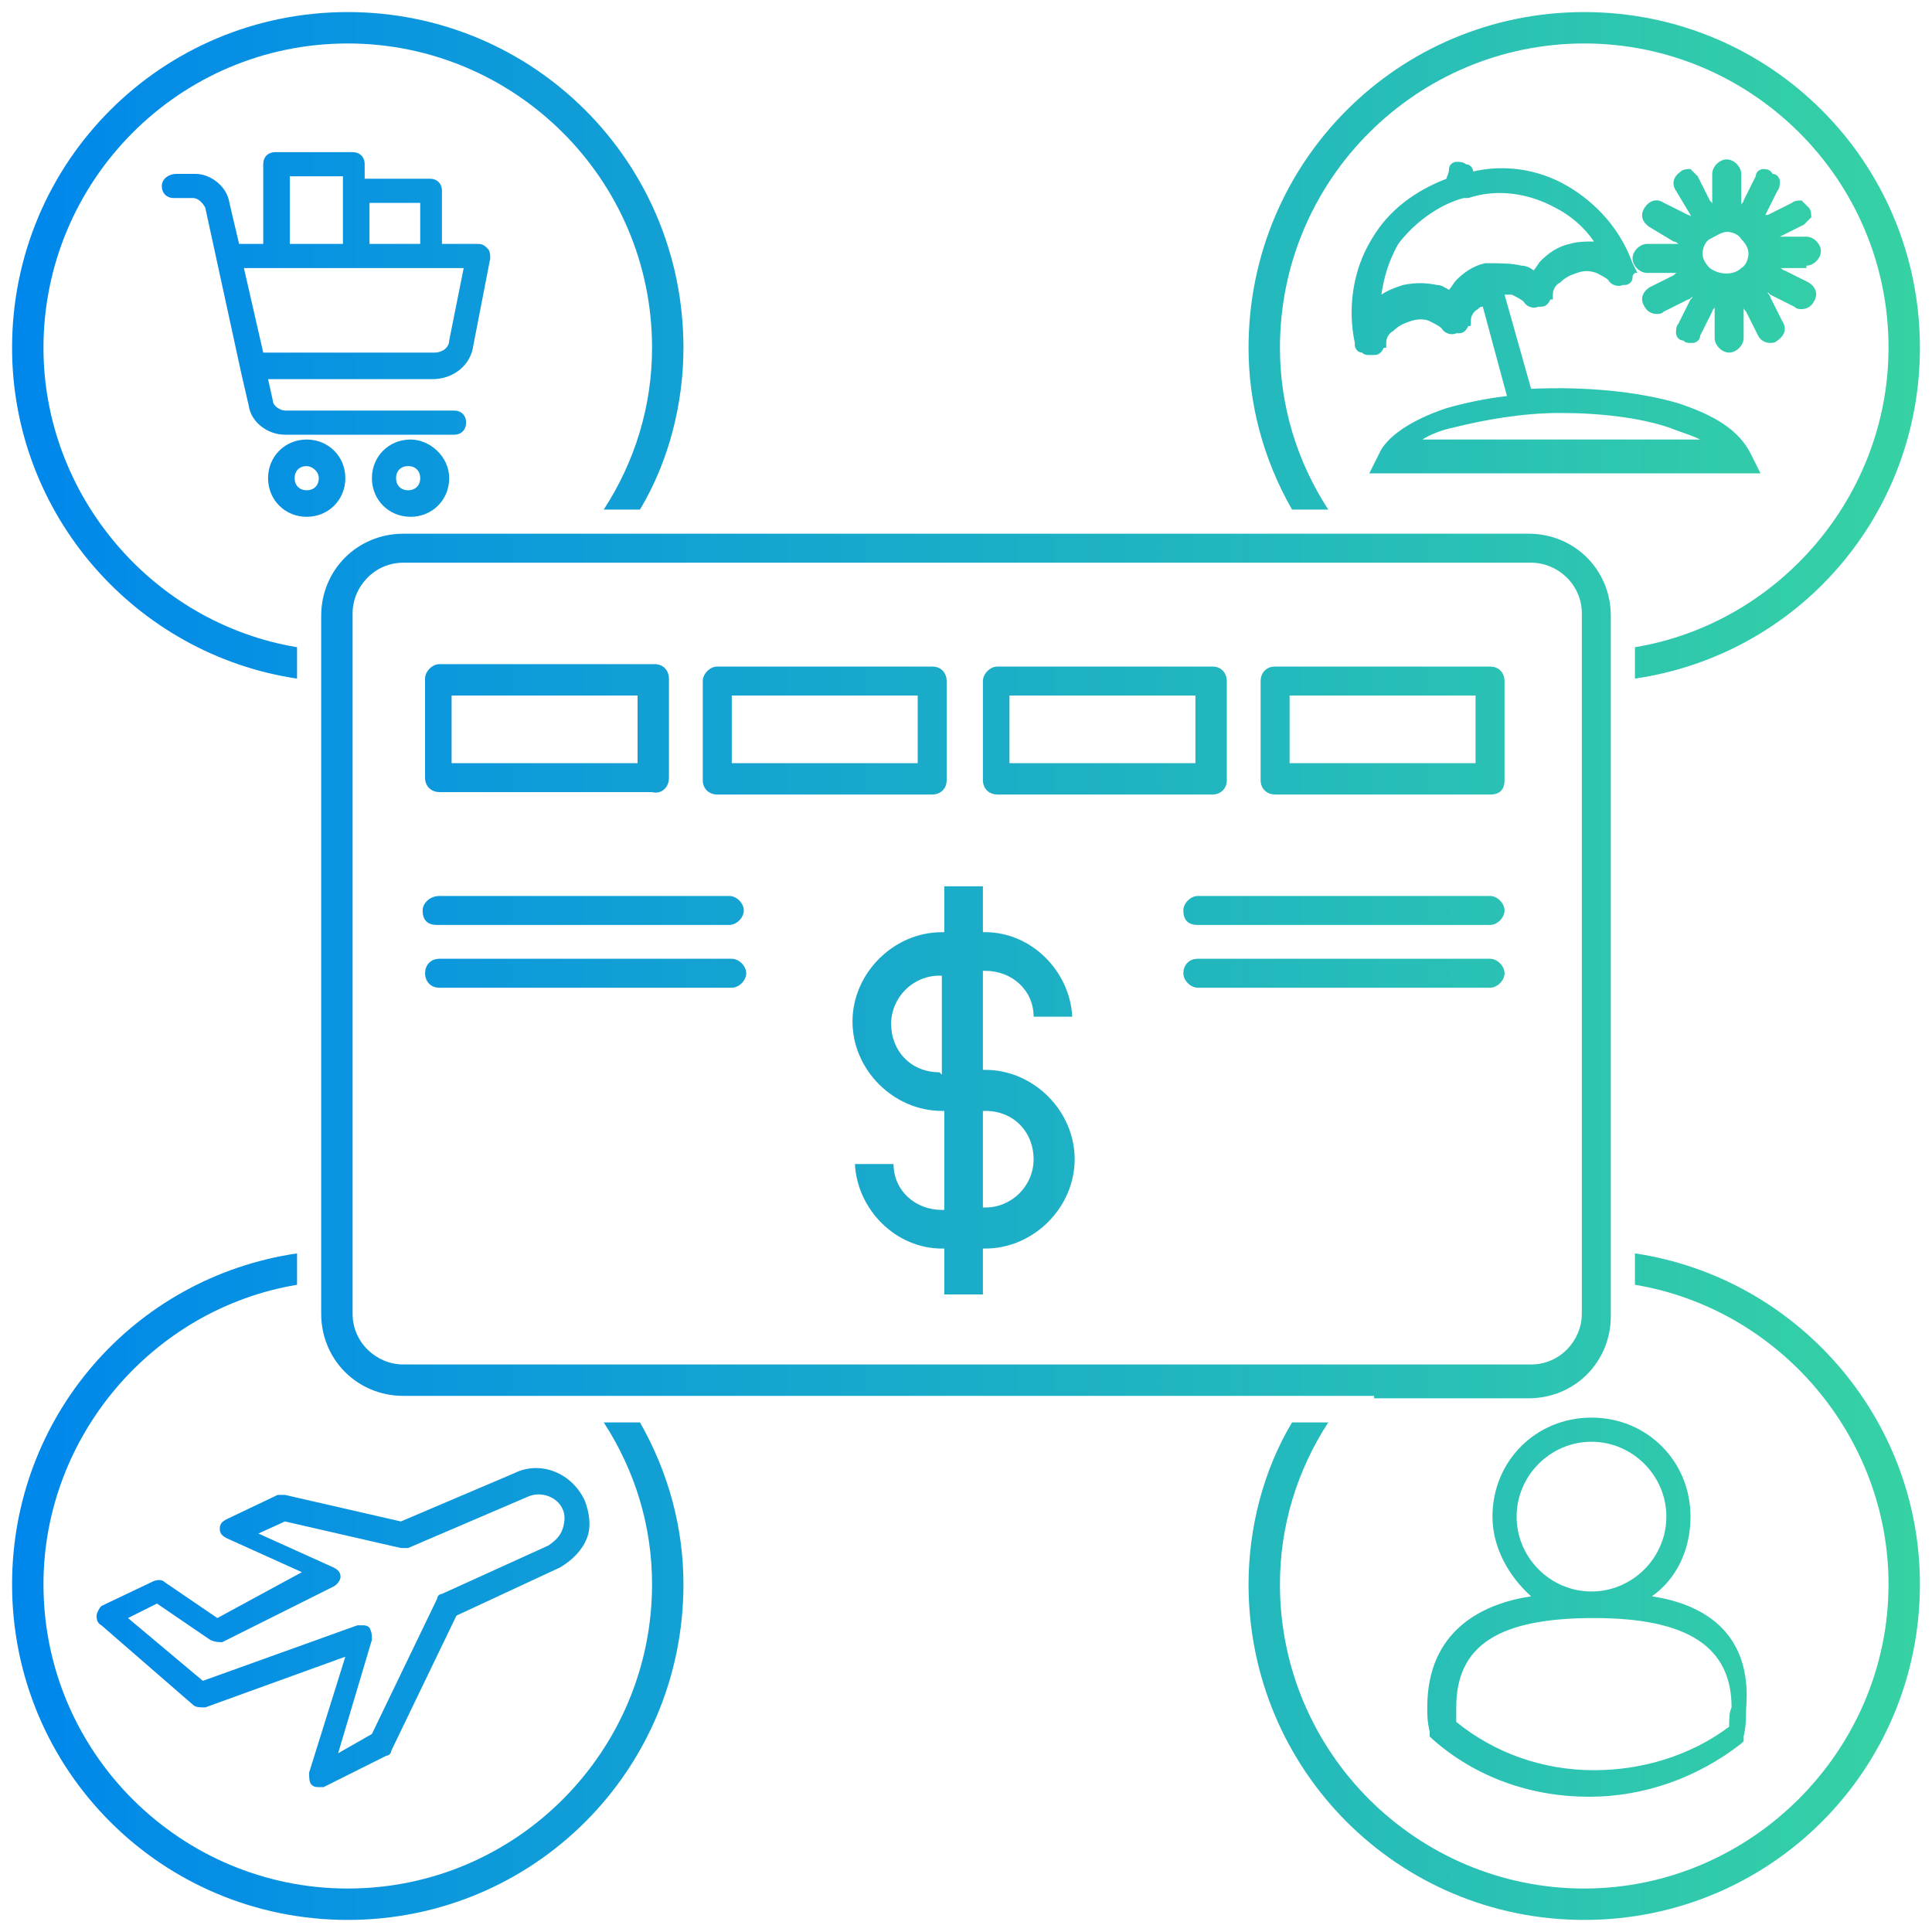 <?xml version="1.0" encoding="UTF-8"?>
<svg xmlns="http://www.w3.org/2000/svg" xmlns:xlink="http://www.w3.org/1999/xlink" version="1.1" id="Layer_1" x="0px" y="0px" viewBox="0 0 80 80" style="enable-background:new 0 0 80 80;" xml:space="preserve">
<style type="text/css">
	.st0{fill:url(#SVGID_1_);}
</style>
<linearGradient id="SVGID_1_" gradientUnits="userSpaceOnUse" x1="0.5" y1="40" x2="79.5" y2="40">
	<stop offset="0" style="stop-color:#0087EC"></stop>
	<stop offset="1" style="stop-color:#36D2A4"></stop>
</linearGradient>
<path class="st0" d="M17.5,37.7c0,0.4,0.2,0.6,0.6,0.6h12.1c0.3,0,0.6-0.3,0.6-0.6s-0.3-0.6-0.6-0.6H18.2  C17.8,37.1,17.5,37.4,17.5,37.7z M18.2,40.9h12.1c0.3,0,0.6-0.3,0.6-0.6s-0.3-0.6-0.6-0.6H18.2c-0.4,0-0.6,0.3-0.6,0.6  S17.8,40.9,18.2,40.9z M49,37.7c0,0.4,0.2,0.6,0.6,0.6h12.1c0.3,0,0.6-0.3,0.6-0.6s-0.3-0.6-0.6-0.6H49.6C49.3,37.1,49,37.4,49,37.7  z M49.6,40.9h12.1c0.3,0,0.6-0.3,0.6-0.6s-0.3-0.6-0.6-0.6H49.6c-0.4,0-0.6,0.3-0.6,0.6S49.3,40.9,49.6,40.9z M27.7,32.2v-4.1  c0-0.3-0.2-0.6-0.6-0.6h-8.9c-0.3,0-0.6,0.3-0.6,0.6v4.1c0,0.4,0.3,0.6,0.6,0.6H27C27.4,32.9,27.7,32.6,27.7,32.2z M26.4,31.6h-7.7  v-2.8h7.7V31.6z M38.6,32.9c0.3,0,0.6-0.2,0.6-0.6v-4.1c0-0.3-0.2-0.6-0.6-0.6h-8.9c-0.3,0-0.6,0.3-0.6,0.6v4.1  c0,0.4,0.3,0.6,0.6,0.6C29.7,32.9,38.6,32.9,38.6,32.9z M30.2,28.8H38v2.8h-7.7V28.8z M50.2,32.9c0.3,0,0.6-0.2,0.6-0.6v-4.1  c0-0.3-0.2-0.6-0.6-0.6h-8.9c-0.3,0-0.6,0.3-0.6,0.6v4.1c0,0.4,0.3,0.6,0.6,0.6C41.3,32.9,50.2,32.9,50.2,32.9z M41.8,28.8h7.7v2.8  h-7.7V28.8z M61.7,32.9c0.4,0,0.6-0.2,0.6-0.6v-4.1c0-0.3-0.2-0.6-0.6-0.6h-8.9c-0.4,0-0.6,0.3-0.6,0.6v4.1c0,0.4,0.3,0.6,0.6,0.6  C52.8,32.9,61.7,32.9,61.7,32.9z M53.4,28.8h7.7v2.8h-7.7V28.8z M19.6,14.3l0.7-3.6c0-0.1,0-0.3-0.1-0.4c-0.1-0.1-0.2-0.2-0.4-0.2  h-1.5V7.9c0-0.3-0.2-0.5-0.5-0.5h-2.7V6.8c0-0.3-0.2-0.5-0.5-0.5h-3.2c-0.3,0-0.5,0.2-0.5,0.5v3.3H9.9L9.5,8.4  C9.4,7.7,8.7,7.2,8.1,7.2H7.3C7,7.2,6.7,7.4,6.7,7.7c0,0.3,0.2,0.5,0.5,0.5h0.8c0.2,0,0.4,0.2,0.5,0.4l1.5,6.9l0.3,1.3  c0.1,0.7,0.8,1.2,1.5,1.2h7c0.3,0,0.5-0.2,0.5-0.5c0-0.3-0.2-0.5-0.5-0.5h-7c-0.2,0-0.5-0.2-0.5-0.4l-0.2-0.9h6.8  C18.8,15.7,19.5,15.1,19.6,14.3z M12,10.1V7.3h2.2v2.8H12z M15.3,10.1V8.4h2.1v1.7H15.3z M18,14.6h-7.1l-0.8-3.5h9.1l-0.6,3  C18.6,14.4,18.3,14.6,18,14.6z M12.7,18.2c-0.9,0-1.6,0.7-1.6,1.6s0.7,1.6,1.6,1.6s1.6-0.7,1.6-1.6S13.6,18.2,12.7,18.2z M13.2,19.8  c0,0.3-0.2,0.5-0.5,0.5c-0.3,0-0.5-0.2-0.5-0.5s0.2-0.5,0.5-0.5C12.9,19.3,13.2,19.5,13.2,19.8z M17,18.2c-0.9,0-1.6,0.7-1.6,1.6  s0.7,1.6,1.6,1.6s1.6-0.7,1.6-1.6S17.8,18.2,17,18.2z M17.4,19.8c0,0.3-0.2,0.5-0.5,0.5s-0.5-0.2-0.5-0.5s0.2-0.5,0.5-0.5  S17.4,19.5,17.4,19.8z M69.5,16.7c-1.7-0.5-3.9-0.7-6.1-0.6l-1.1-3.9c0.1,0,0.2,0,0.3,0c0.2,0.1,0.4,0.2,0.5,0.3  c0.1,0.2,0.4,0.3,0.6,0.2l0.1,0c0.2,0,0.3-0.1,0.4-0.3l0.1,0l0-0.2c0,0,0,0,0,0l0,0c0-0.2,0.1-0.4,0.3-0.5c0.2-0.2,0.4-0.3,0.7-0.4  c0.3-0.1,0.5-0.1,0.8,0c0.2,0.1,0.4,0.2,0.5,0.3c0.1,0.2,0.4,0.3,0.6,0.2l0.1,0c0.1,0,0.3-0.1,0.3-0.3c0-0.1,0-0.1,0.1-0.2l0.1,0  l-0.1-0.2c0,0,0,0,0,0l-0.1-0.2l0,0c-0.5-1.4-1.5-2.5-2.7-3.2c-1.2-0.7-2.6-0.9-3.9-0.6l0,0c0-0.1-0.1-0.3-0.3-0.3  c-0.1-0.1-0.3-0.1-0.4-0.1c-0.1,0-0.3,0.1-0.3,0.3s-0.1,0.3-0.1,0.4l0,0c-1.3,0.5-2.4,1.3-3.1,2.5c-0.8,1.3-1,2.9-0.7,4.3l0,0.1  c0,0.1,0.1,0.3,0.3,0.3c0.1,0.1,0.2,0.1,0.3,0.1c0,0,0.1,0,0.1,0l0.1,0c0.2,0,0.3-0.1,0.4-0.3l0.1,0l0-0.2c0,0,0,0,0,0l0,0  c0-0.2,0.1-0.4,0.3-0.5c0.2-0.2,0.4-0.3,0.7-0.4c0.3-0.1,0.6-0.1,0.8,0c0.2,0.1,0.4,0.2,0.5,0.3c0.1,0.2,0.4,0.3,0.6,0.2l0.1,0  c0.2,0,0.3-0.1,0.4-0.3l0.1,0l0-0.2c0,0,0,0,0,0l0,0c0-0.2,0.1-0.4,0.3-0.5c0.1-0.1,0.1-0.1,0.2-0.1l1,3.7c-0.9,0.1-1.8,0.3-2.5,0.5  c-1.5,0.5-2.5,1.2-2.8,1.9l-0.4,0.8h16.2l-0.4-0.8C72,17.8,71,17.2,69.5,16.7z M64.6,17.1c1.7,0,3.3,0.2,4.5,0.6  c0.5,0.2,0.9,0.3,1.3,0.5H58.9c0.3-0.2,0.8-0.4,1.3-0.5C61.4,17.4,63,17.1,64.6,17.1z M60.6,8.2L60.6,8.2  C60.6,8.2,60.6,8.2,60.6,8.2L60.6,8.2L60.6,8.2L60.6,8.2l0.2,0C62,7.8,63.3,8,64.4,8.6C65,8.9,65.6,9.4,66,10c-0.3,0-0.7,0-1,0.1  c-0.5,0.1-0.9,0.4-1.2,0.7c-0.1,0.1-0.2,0.3-0.3,0.4c-0.1-0.1-0.3-0.2-0.5-0.2c-0.4-0.1-0.9-0.1-1.3-0.1c0,0-0.1,0-0.1,0l-0.1,0  c-0.5,0.1-0.9,0.4-1.2,0.7c-0.1,0.1-0.2,0.3-0.3,0.4c-0.2-0.1-0.3-0.2-0.5-0.2c-0.5-0.1-0.9-0.1-1.4,0c-0.3,0.1-0.6,0.2-0.9,0.4  c0.1-0.7,0.3-1.4,0.7-2.1C58.5,9.3,59.5,8.5,60.6,8.2z M63.8,12.1L63.8,12.1L63.8,12.1L63.8,12.1z M67.2,11.2L67.2,11.2L67.2,11.2  L67.2,11.2z M74.8,11c0.3,0,0.6-0.3,0.6-0.6c0-0.3-0.3-0.6-0.6-0.6h-1.1c-0.1,0-0.2,0-0.2,0.1c0,0,0,0,0,0c0.1,0,0.1,0,0.2-0.1  l1-0.5c0.1-0.1,0.2-0.2,0.3-0.3c0-0.1,0-0.3-0.1-0.4c-0.1-0.1-0.2-0.2-0.3-0.3c-0.1,0-0.3,0-0.4,0.1l-1,0.5C73,8.9,73,8.9,73,9  c0,0,0.1-0.1,0.1-0.1l0.5-1v0c0.1-0.1,0.1-0.3,0.1-0.4c0-0.1-0.1-0.3-0.3-0.3C73.3,7,73.1,7,73,7c-0.1,0-0.3,0.1-0.3,0.3l-0.5,1  c0,0.1-0.1,0.1-0.1,0.2c0-0.1,0-0.1,0-0.2V7.2c0-0.3-0.3-0.6-0.6-0.6c-0.3,0-0.6,0.3-0.6,0.6v1.1c0,0.1,0,0.1,0,0.2  c0-0.1,0-0.1-0.1-0.2l-0.5-1c-0.1-0.1-0.2-0.2-0.3-0.3c-0.1,0-0.3,0-0.4,0.1c-0.3,0.2-0.4,0.5-0.2,0.8l0.6,1C70,8.9,70,9,70.1,9  c0,0,0,0,0,0C70,9,70,8.9,69.9,8.9l-1-0.5c-0.3-0.2-0.6-0.1-0.8,0.2c-0.2,0.3-0.1,0.6,0.2,0.8l1,0.6c0.1,0,0.2,0.1,0.2,0.1  c0,0,0,0,0,0c-0.1,0-0.1,0-0.2,0h-1.1c-0.3,0-0.6,0.3-0.6,0.6s0.3,0.6,0.6,0.6h1.1c0.1,0,0.1,0,0.2,0c-0.1,0-0.1,0-0.2,0.1l-1,0.5  c-0.3,0.2-0.4,0.5-0.2,0.8c0.1,0.2,0.3,0.3,0.5,0.3c0.1,0,0.2,0,0.3-0.1l1-0.5c0.1,0,0.1-0.1,0.2-0.1c0,0-0.1,0.1-0.1,0.1l-0.5,1  c-0.1,0.1-0.1,0.3-0.1,0.4c0,0.1,0.1,0.3,0.3,0.3c0.1,0.1,0.2,0.1,0.3,0.1c0,0,0.1,0,0.1,0c0.1,0,0.3-0.1,0.3-0.3l0.5-1  c0-0.1,0.1-0.1,0.1-0.2c0,0.1,0,0.1,0,0.2v1.1c0,0.3,0.3,0.6,0.6,0.6c0.3,0,0.6-0.3,0.6-0.6v-1.1c0-0.1,0-0.1,0-0.2  c0,0.1,0,0.1,0.1,0.2l0.5,1c0.1,0.2,0.3,0.3,0.5,0.3c0.1,0,0.2,0,0.3-0.1c0.3-0.2,0.4-0.5,0.2-0.8l-0.5-1c0-0.1-0.1-0.1-0.1-0.2  c0,0,0.1,0.1,0.1,0.1l1,0.5c0.1,0.1,0.2,0.1,0.3,0.1c0.2,0,0.4-0.1,0.5-0.3c0.2-0.3,0.1-0.6-0.2-0.8l-1-0.5c-0.1,0-0.1-0.1-0.2-0.1  c0.1,0,0.1,0,0.2,0H74.8z M71.5,9.6c0.2,0,0.5,0.1,0.6,0.3c0.2,0.2,0.3,0.4,0.3,0.6c0,0.2-0.1,0.5-0.3,0.6c-0.3,0.3-0.9,0.3-1.3,0  c-0.2-0.2-0.3-0.4-0.3-0.6c0-0.2,0.1-0.5,0.3-0.6S71.3,9.6,71.5,9.6z M73.6,9.6L73.6,9.6L73.6,9.6L73.6,9.6z M72.9,9  C72.9,9,72.9,9,72.9,9C72.9,9,72.9,9,72.9,9C72.9,9,72.9,9,72.9,9z M72,8.5C72,8.5,72,8.5,72,8.5C72,8.5,72,8.5,72,8.5  C72,8.5,72,8.5,72,8.5z M71,8.5C71,8.5,71,8.5,71,8.5C71,8.5,71,8.5,71,8.5C71,8.5,71,8.5,71,8.5z M69.8,9.1L69.8,9.1L69.8,9.1  L69.8,9.1z M69.6,11C69.6,11,69.6,11,69.6,11C69.6,11,69.6,11,69.6,11C69.6,11,69.6,11,69.6,11z M69.5,11.3L69.5,11.3L69.5,11.3  L69.5,11.3z M70.1,11.9C70.1,11.9,70.1,11.9,70.1,11.9C70.1,11.9,70.1,11.9,70.1,11.9C70.1,11.9,70.1,11.9,70.1,11.9z M71.1,12.4  C71.1,12.4,71.1,12.4,71.1,12.4C71.1,12.4,71.1,12.4,71.1,12.4C71.1,12.4,71.1,12.4,71.1,12.4z M72.1,12.4  C72.1,12.4,72.1,12.4,72.1,12.4C72.1,12.4,72.1,12.4,72.1,12.4C72.1,12.4,72.1,12.4,72.1,12.4z M73,11.8C73,11.8,73,11.8,73,11.8  C73,11.8,73,11.8,73,11.8C73,11.8,73,11.8,73,11.8z M73.5,10.9C73.5,10.9,73.5,10.9,73.5,10.9C73.5,10.9,73.5,10.9,73.5,10.9  C73.5,10.9,73.5,10.9,73.5,10.9z M40.7,53.6v-1.9h0.1c2,0,3.7-1.7,3.7-3.7s-1.7-3.7-3.7-3.7h-0.1v-4.1h0.1c1.1,0,2,0.8,2,1.9h1.6  c-0.1-1.9-1.7-3.5-3.6-3.5h-0.1v-1.9h-1.6v1.9H39c-2,0-3.7,1.7-3.7,3.7S37,46,39,46h0.1v4.1H39c-1.1,0-2-0.8-2-1.9h-1.6  c0.1,1.9,1.7,3.5,3.6,3.5h0.1v1.9H40.7z M40.7,46h0.1c1.2,0,2,0.9,2,2c0,1.1-0.9,2-2,2h-0.1V46z M38.9,44.4c-1.2,0-2-0.9-2-2  s0.9-2,2-2h0.1v4.1L38.9,44.4L38.9,44.4z M67.7,28.1v-1.3c6-1,10.5-6.3,10.5-12.4c0-7-5.7-12.6-12.6-12.6S53,7.4,53,14.4  c0,2.4,0.7,4.7,2,6.7h-1.5c-1.2-2.1-1.8-4.4-1.8-6.7c0-7.7,6.2-13.9,13.9-13.9s13.9,6.2,13.9,13.9C79.5,21.3,74.5,27.1,67.7,28.1z   M67.7,53.2v-1.3c6.7,1,11.8,6.8,11.8,13.7c0,7.7-6.2,13.9-13.9,13.9s-13.9-6.2-13.9-13.9c0-2.3,0.6-4.7,1.8-6.7H55  c-1.3,2-2,4.3-2,6.7c0,7,5.7,12.6,12.6,12.6s12.6-5.7,12.6-12.6C78.2,59.5,73.7,54.2,67.7,53.2z M28.3,14.4c0,2.3-0.6,4.7-1.8,6.7  H25c1.3-2,2-4.3,2-6.7c0-7-5.7-12.6-12.6-12.6c-7,0-12.6,5.7-12.6,12.6c0,6.1,4.5,11.4,10.5,12.4v1.3c-6.7-1-11.8-6.8-11.8-13.7  c0-7.7,6.2-13.9,13.9-13.9S28.3,6.7,28.3,14.4z M12.3,51.9v1.3c-6,1-10.5,6.3-10.5,12.4c0,7,5.7,12.6,12.6,12.6  c7,0,12.6-5.7,12.6-12.6c0-2.4-0.7-4.7-2-6.7h1.5c1.2,2.1,1.8,4.4,1.8,6.7c0,7.7-6.2,13.9-13.9,13.9S0.5,73.3,0.5,65.6  C0.5,58.7,5.5,52.9,12.3,51.9z M56.9,57.9h6.4c1.9,0,3.4-1.5,3.4-3.4v-0.4v-3.3V29.2v-3.3v-0.4c0-1.9-1.5-3.4-3.4-3.4h-6.4h-4H27.1  h-4h-6.4c-1.9,0-3.4,1.5-3.4,3.4v0.4v3.3v21.5v3.3v0.4c0,1.9,1.5,3.4,3.4,3.4h6.4h4h25.8H56.9z M16.7,56.5c-1.1,0-2.1-0.9-2.1-2.1  v-29c0-1.1,0.9-2.1,2.1-2.1h46.7c1.1,0,2.1,0.9,2.1,2.1v29c0,1.1-0.9,2.1-2.1,2.1H16.7z M68.4,66.1c1-0.7,1.6-1.9,1.6-3.3  c0-2.3-1.8-4.1-4.1-4.1c-2.3,0-4.1,1.8-4.1,4.1c0,1.3,0.7,2.5,1.6,3.3c-2,0.3-4.3,1.4-4.3,4.6c0,0.3,0,0.6,0.1,1l0,0.2l0.1,0.1  c1.8,1.6,4.1,2.4,6.5,2.4c2.3,0,4.5-0.8,6.3-2.2l0.1-0.1l0-0.2c0.1-0.4,0.1-0.8,0.1-1.1C72.6,67.5,70.4,66.4,68.4,66.1z M62.8,62.8  c0-1.7,1.4-3.1,3.1-3.1s3.1,1.4,3.1,3.1s-1.4,3.1-3.1,3.1S62.8,64.5,62.8,62.8z M71.6,71.5C70,72.7,68,73.3,66,73.3  c-2.1,0-4.1-0.7-5.7-2c0-0.2,0-0.4,0-0.6c0-2.6,1.8-3.7,5.7-3.7s5.7,1.2,5.7,3.7C71.6,70.9,71.6,71.2,71.6,71.5z M21.3,61l-4.7,2  l-4.8-1.1c-0.1,0-0.2,0-0.3,0l-2.1,1c-0.2,0.1-0.3,0.2-0.3,0.4c0,0.2,0.1,0.3,0.3,0.4l3.1,1.4L9,67l-2.2-1.5c-0.1-0.1-0.3-0.1-0.5,0  l-2.1,1C4.1,66.6,4,66.8,4,66.9s0,0.3,0.2,0.4L8,70.6c0.1,0.1,0.3,0.1,0.5,0.1l5.8-2.1l-1.5,4.8c0,0.2,0,0.4,0.1,0.5  c0.1,0.1,0.2,0.1,0.3,0.1c0.1,0,0.1,0,0.2,0l2.6-1.3c0.1,0,0.2-0.1,0.2-0.2l2.7-5.6l4.3-2c0.5-0.3,0.9-0.7,1.1-1.2  c0.2-0.5,0.1-1.1-0.1-1.6C23.6,60.9,22.3,60.5,21.3,61z M23.3,63.3c-0.1,0.3-0.3,0.5-0.6,0.7L18.3,66c-0.1,0-0.2,0.1-0.2,0.2  l-2.7,5.6L14,72.6l1.4-4.7c0-0.2,0-0.3-0.1-0.5c-0.1-0.1-0.2-0.1-0.3-0.1c0,0-0.1,0-0.2,0l-6.4,2.3l-3.1-2.6l1.2-0.6l2.2,1.5  C8.9,68,9.1,68,9.2,68l4.6-2.3c0.2-0.1,0.3-0.3,0.3-0.4c0-0.2-0.1-0.3-0.3-0.4l-3.1-1.4l1.1-0.5l4.8,1.1c0.1,0,0.2,0,0.3,0l4.9-2.1  c0.6-0.3,1.3,0,1.5,0.5C23.4,62.7,23.4,63,23.3,63.3z"></path>
</svg>
